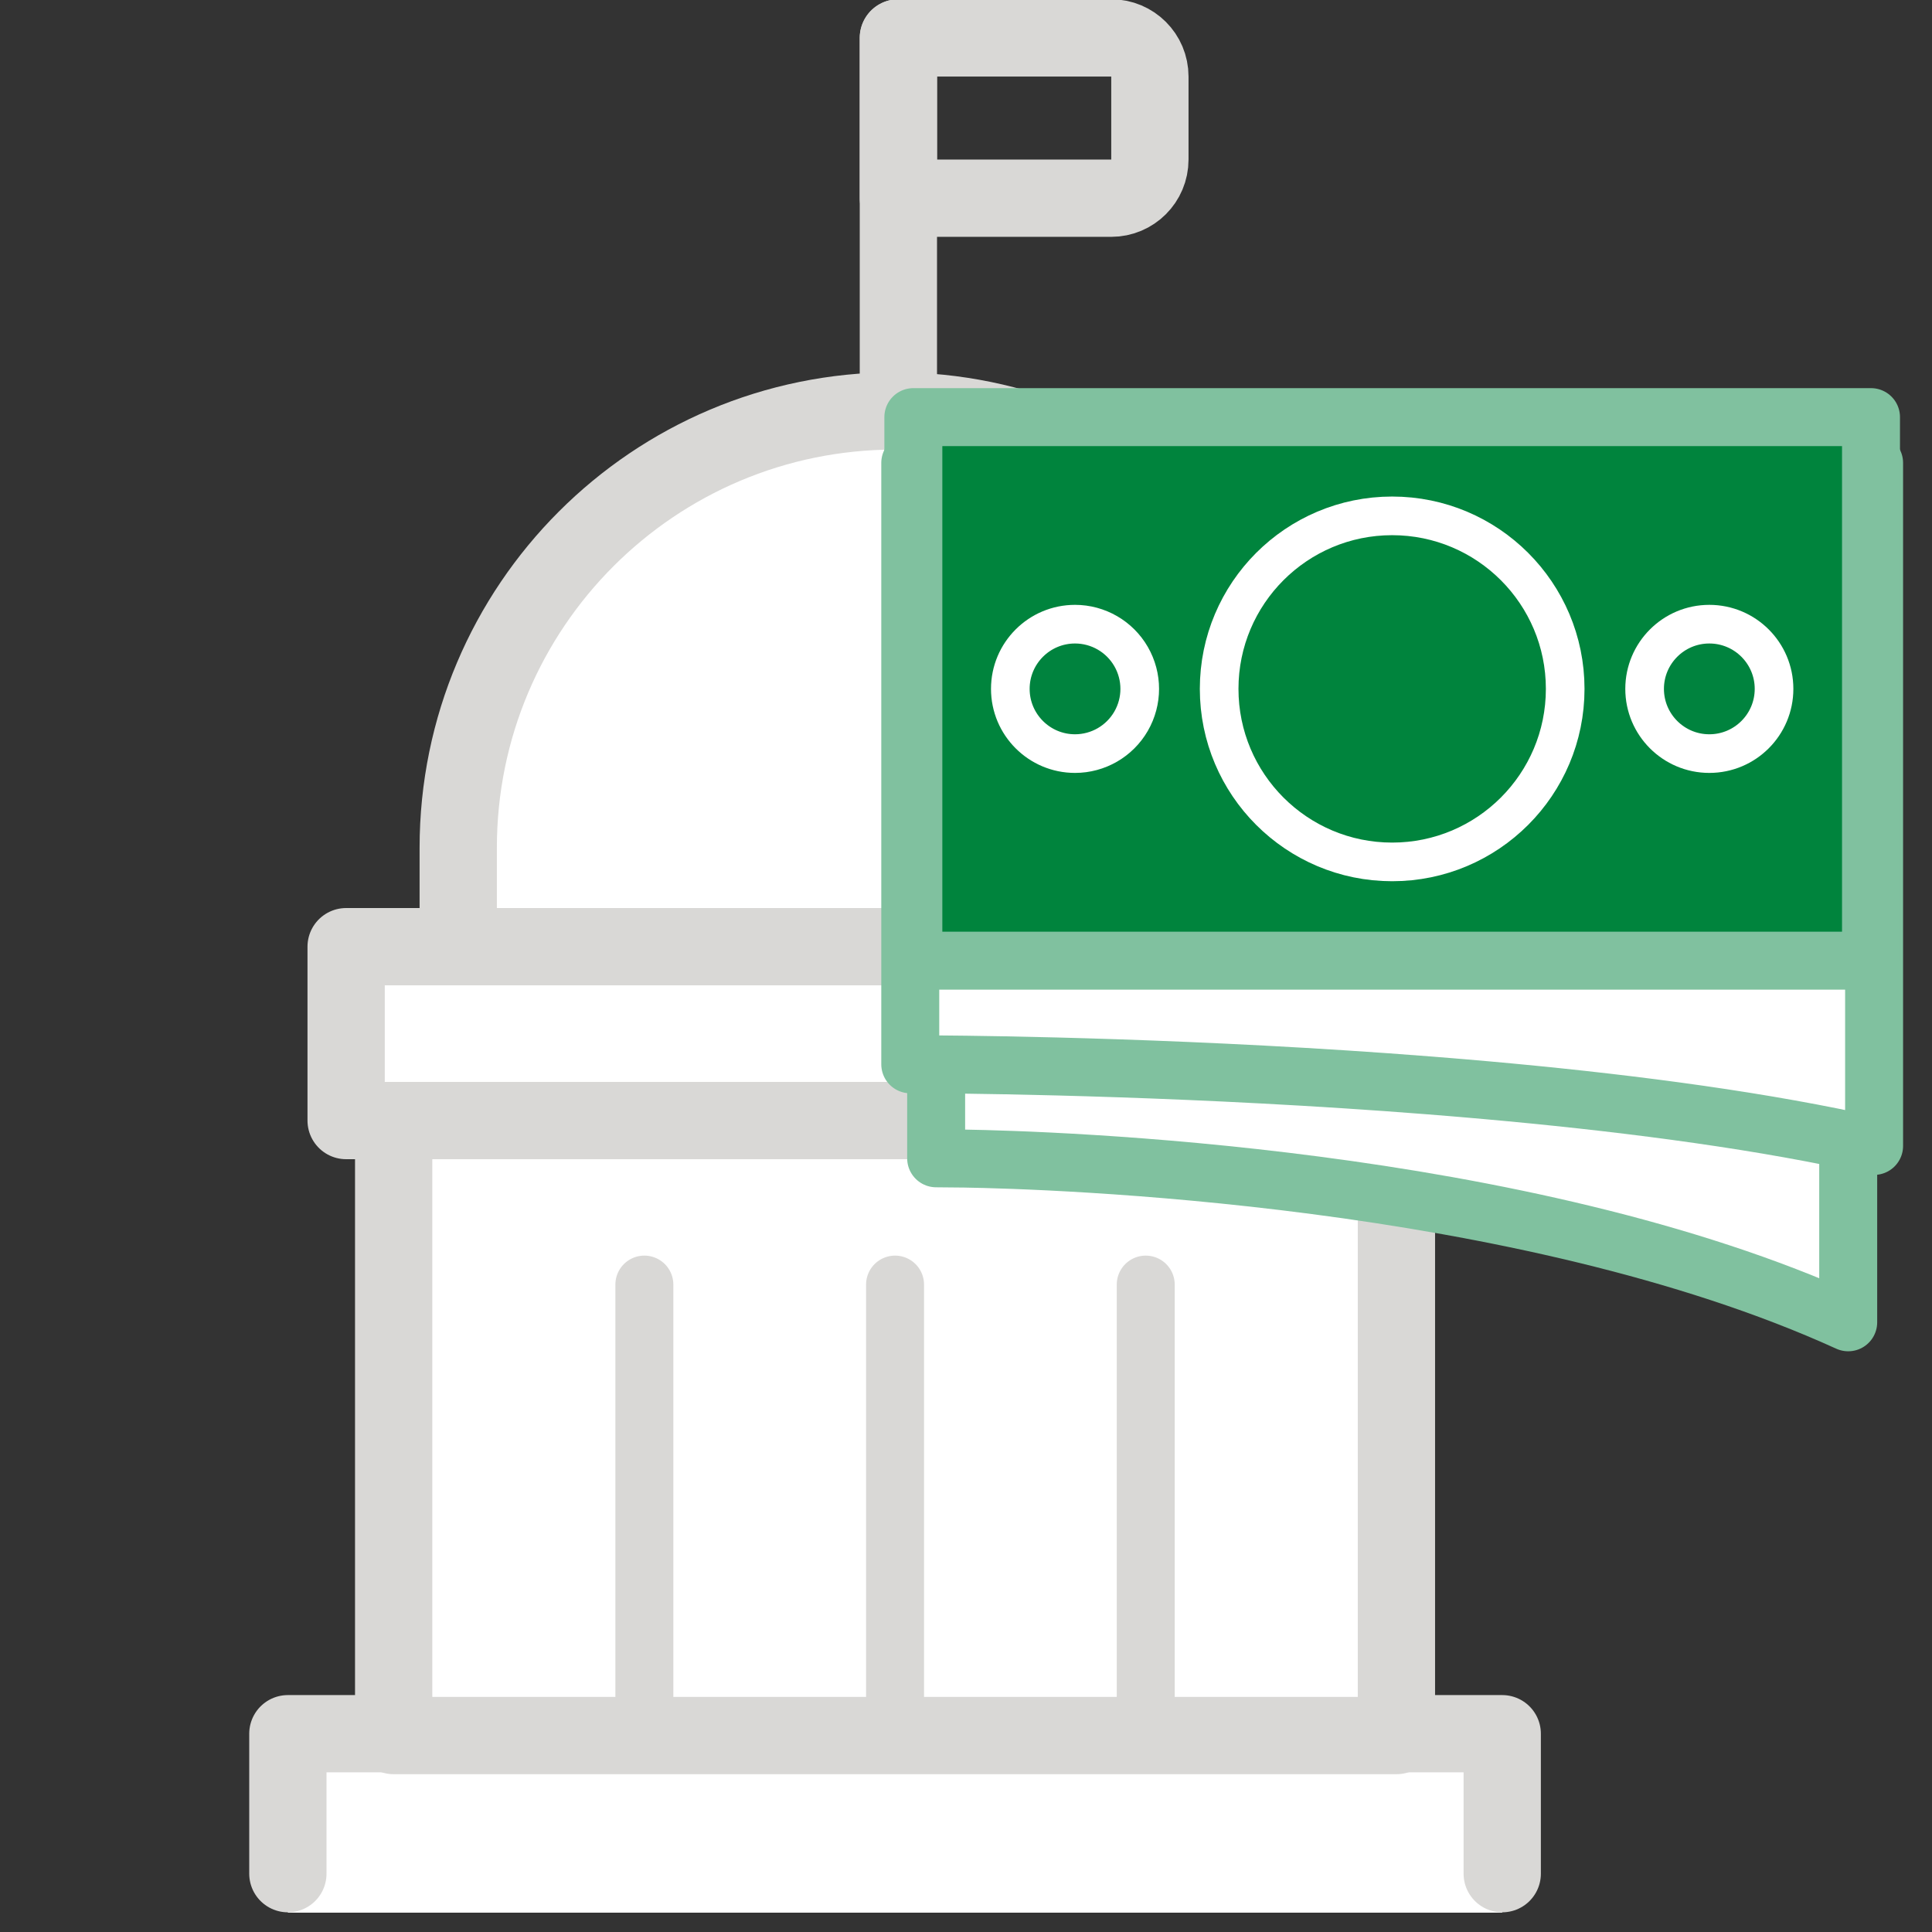 <?xml version="1.0" encoding="UTF-8"?>
<svg xmlns="http://www.w3.org/2000/svg" xmlns:xlink="http://www.w3.org/1999/xlink" width="100px" height="100px" viewBox="0 0 100 100" version="1.1">
  <rect x="0" y="0" width="100" height="100" fill="#333333" stroke="none"/>
  <title>icons / medium / municipal money market</title>
  <g id="icons-/-medium-/-municipal-money-market" stroke="none" stroke-width="1" fill="none" fill-rule="evenodd">
    <g id="Group-4" transform="translate(14, 1.015)">
      <g id="Group">
        <path d="M32.5,0.947 L43.518,0.947 C44.623,0.947 45.518,1.842 45.518,2.947 L45.518,7.244 C45.518,8.349 44.623,9.244 43.518,9.244 L32.5,9.244 L32.5,9.244 L32.5,0.947 Z" id="Rectangle" stroke="#D9D8D6" stroke-width="4" stroke-linecap="round" stroke-linejoin="round"></path>
        <line x1="32.5" y1="18.749" x2="32.5" y2="0.947" id="Path-3" stroke="#D9D8D6" stroke-width="4" stroke-linecap="round" stroke-linejoin="round"></line>
        <rect id="Rectangle" fill="#FFFFFF" x="0.9" y="88.722" width="62.855" height="9.262"></rect>
      </g>
      <path d="M32.328,20.255 C44.815,20.255 54.938,30.378 54.938,42.865 L54.938,47.985 L54.938,47.985 L9.718,47.985 L9.718,42.865 C9.718,30.378 19.841,20.255 32.328,20.255 Z" id="Rectangle" stroke="#D9D8D6" stroke-width="4" fill="#FFFFFF" stroke-linecap="round" stroke-linejoin="round"></path>
      <polyline id="Path" stroke="#D9D8D6" stroke-width="4" fill="#FFFFFF" stroke-linecap="round" stroke-linejoin="round" points="0.9 95.966 0.9 88.722 63.755 88.722 63.755 95.966"></polyline>
      <g id="Group-2" transform="translate(3.376, 47.985)" fill="#FFFFFF" stroke="#D9D8D6" stroke-linecap="round" stroke-linejoin="round">
        <rect id="Rectangle" stroke-width="4" x="3" y="9" width="51.903" height="31.832"></rect>
        <rect id="Rectangle" stroke-width="4" transform="translate(28.951, 4.5) scale(1, -1) translate(-28.951, -4.5) " x="0.54" y="0" width="56.824" height="9"></rect>
        <g id="Group-3" transform="translate(15.476, 17.49)" stroke-width="3">
          <line x1="0.5" y1="9.39170598e-15" x2="0.5" y2="22.844" id="Path-11"></line>
          <line x1="13.476" y1="9.39170598e-15" x2="13.476" y2="22.844" id="Path-11"></line>
          <line x1="26.451" y1="9.39170598e-15" x2="26.451" y2="22.844" id="Path-11"></line>
        </g>
      </g>
    </g>
    <g id="icons8-money" transform="translate(47.2, 21.515)">
      <path d="M48.463,7.312 L48.463,46.927 C31.601,39.249 7.056,38.525 2.73,38.453 C2.371,38.447 1.874,38.441 1.255,38.439 L1.255,38.439 L1.255,7.312 L48.463,7.312 Z" id="Path" stroke="#80C19F" stroke-width="3" fill="#FFFFFF" stroke-linejoin="round"></path>
      <path d="M49.803,2.444 L49.803,37.798 C44.227,36.532 37.558,35.646 30.96,35.026 L29.761,34.916 L29.761,34.916 L28.566,34.812 C28.367,34.795 28.168,34.778 27.97,34.762 L26.782,34.666 C14.936,33.733 4.143,33.599 1.404,33.579 C1.043,33.577 0.541,33.574 -0.085,33.573 L-0.085,33.573 L-0.085,2.444 L49.803,2.444 Z" id="Path" stroke="#80C19F" stroke-width="3" fill="#FFFFFF" stroke-linejoin="round"></path>
      <polygon id="Path" stroke="#80C19F" stroke-width="3" fill="#00843D" stroke-linecap="round" stroke-linejoin="round" points="0.075 0.075 49.643 0.075 49.643 28.208 0.075 28.208"></polygon>
      <g id="Group" transform="translate(15.672, 4.955)" fill="#00843D" stroke="#FFFFFF" stroke-linecap="round" stroke-width="2">
        <path d="M9.186,0.231 C4.241,0.231 0.231,4.241 0.231,9.186 C0.231,14.132 4.241,18.142 9.186,18.142 C14.132,18.142 18.142,14.132 18.142,9.186 C18.142,4.241 14.132,0.231 9.186,0.231 Z" id="Path"></path>
      </g>
      <g id="Group" transform="translate(37.85, 10.717)" fill="#00833E" stroke="#FFFFFF" stroke-linejoin="round" stroke-width="2">
        <path d="M3.424,0.075 C1.575,0.075 0.075,1.575 0.075,3.424 C0.075,5.274 1.575,6.774 3.424,6.774 C5.274,6.774 6.774,5.274 6.774,3.424 C6.774,1.575 5.274,0.075 3.424,0.075 L3.424,0.075 Z" id="Path"></path>
      </g>
      <g id="Group" transform="translate(5.019, 10.717)" fill="#00833E" stroke="#FFFFFF" stroke-linejoin="round" stroke-width="2">
        <path d="M3.424,0.075 C1.575,0.075 0.075,1.575 0.075,3.424 C0.075,5.274 1.575,6.774 3.424,6.774 C4.621,6.774 5.727,6.135 6.325,5.099 C6.923,4.063 6.923,2.786 6.325,1.75 C5.727,0.714 4.621,0.075 3.424,0.075 L3.424,0.075 Z" id="Path"></path>
      </g>
    </g>
  </g>
</svg>
